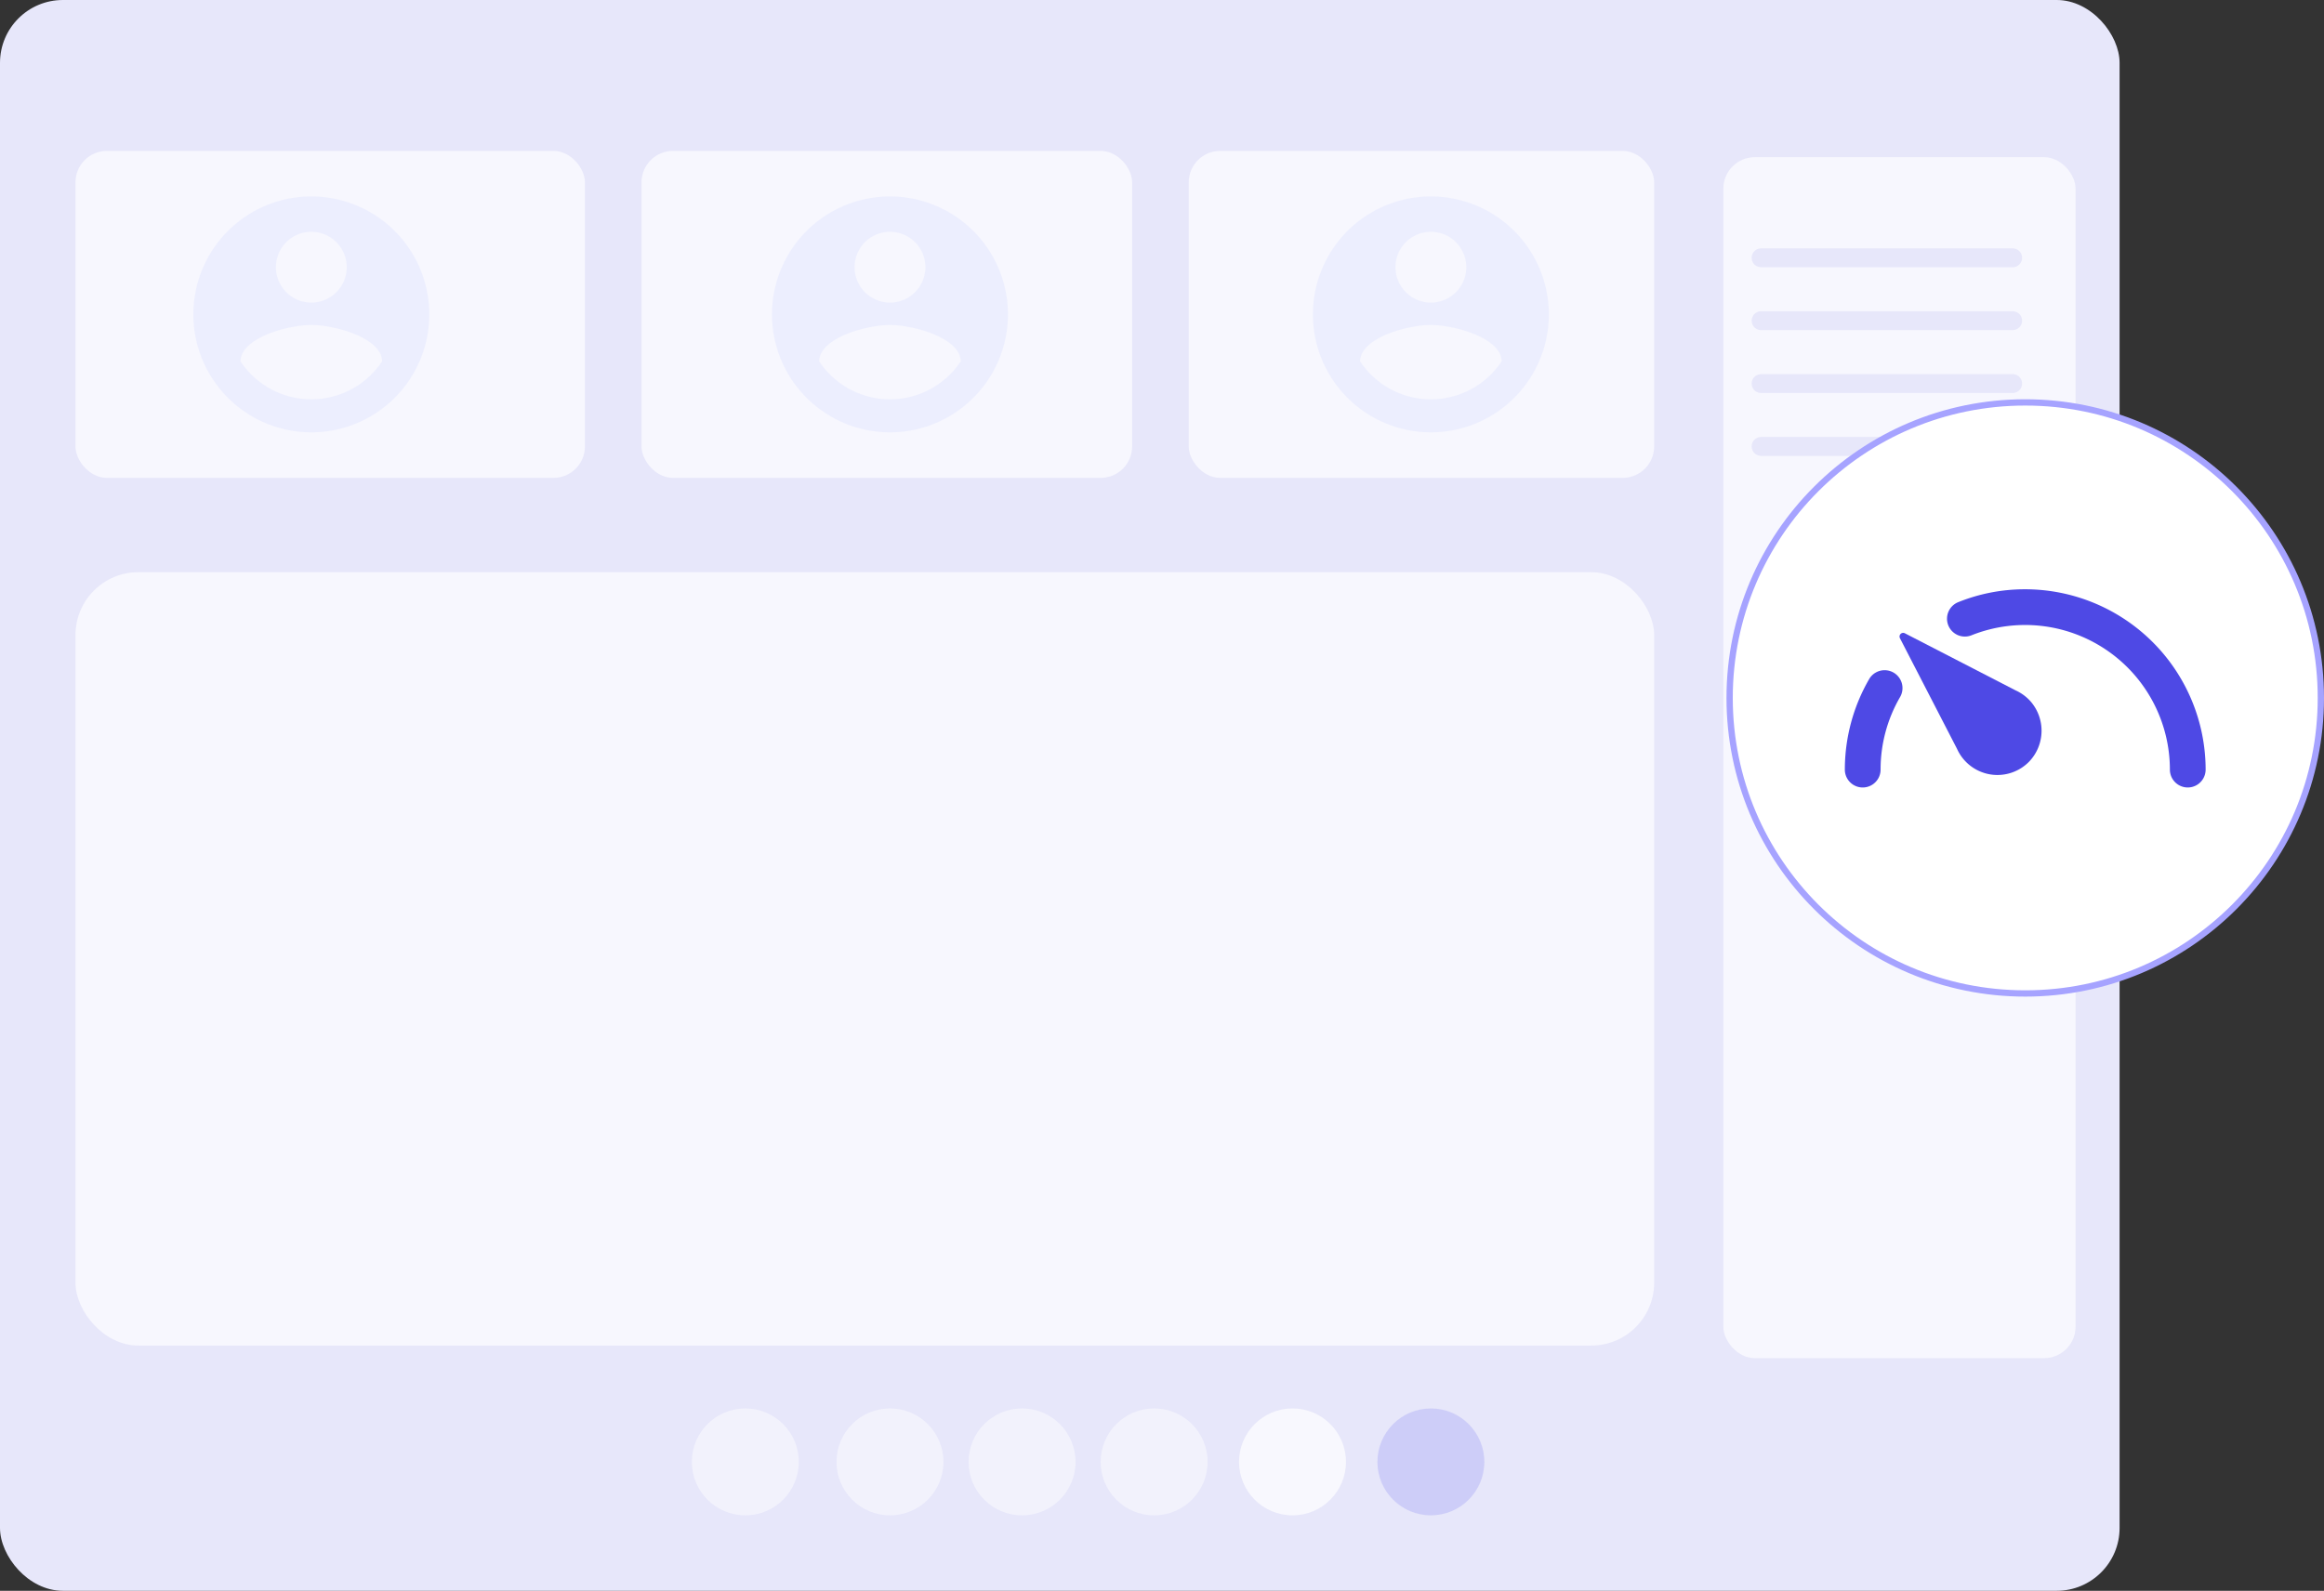 <svg xmlns="http://www.w3.org/2000/svg" xmlns:xlink="http://www.w3.org/1999/xlink" width="369.5" height="253" viewBox="0 0 369.5 253"><rect x="0" y="0" width="369.5" height="253" fill="#333333" stroke="none"/><defs><clipPath id="clip-path"><rect width="43" height="44" fill="none"></rect></clipPath></defs><g id="Group_10756" data-name="Group 10756" transform="translate(-307 -4169.642)"><g id="Group_575" data-name="Group 575" transform="translate(408 4379.642)"><g id="Group_7812" data-name="Group 7812" transform="translate(-120.467 -3085.654)"><rect id="Rectangle_4100" data-name="Rectangle 4100" width="337" height="253" rx="10" transform="translate(19.467 2875.654)" fill="#e7e7fa"></rect><rect id="Rectangle_4104" data-name="Rectangle 4104" width="251" height="123" rx="10" transform="translate(31.467 2966.654)" fill="#f7f7fe"></rect><rect id="Rectangle_4102" data-name="Rectangle 4102" width="78" height="52" rx="5" transform="translate(121.467 2899.654)" fill="#f7f7fe"></rect><rect id="Rectangle_4103" data-name="Rectangle 4103" width="74" height="52" rx="5" transform="translate(208.467 2899.654)" fill="#f7f7fe"></rect><rect id="Rectangle_4101" data-name="Rectangle 4101" width="81" height="52" rx="5" transform="translate(31.467 2899.654)" fill="#f7f7fe"></rect><circle id="Ellipse_1517" data-name="Ellipse 1517" cx="8.5" cy="8.5" r="8.5" transform="translate(238.467 3099.654)" fill="#5253ec" opacity="0.175"></circle><circle id="Ellipse_1518" data-name="Ellipse 1518" cx="8.5" cy="8.5" r="8.5" transform="translate(216.467 3099.654)" fill="#fff" opacity="0.717"></circle><circle id="Ellipse_1519" data-name="Ellipse 1519" cx="8.5" cy="8.5" r="8.5" transform="translate(194.467 3099.654)" fill="#fff" opacity="0.468"></circle><circle id="Ellipse_1520" data-name="Ellipse 1520" cx="8.5" cy="8.5" r="8.5" transform="translate(173.467 3099.654)" fill="#fff" opacity="0.468"></circle><circle id="Ellipse_1521" data-name="Ellipse 1521" cx="8.5" cy="8.5" r="8.5" transform="translate(152.467 3099.654)" fill="#fff" opacity="0.468"></circle><circle id="Ellipse_1522" data-name="Ellipse 1522" cx="8.5" cy="8.5" r="8.5" transform="translate(129.467 3099.654)" fill="#fff" opacity="0.468"></circle><rect id="Rectangle_4800" data-name="Rectangle 4800" width="56" height="191" rx="5" transform="translate(293.467 2900.654)" fill="#f7f7fe"></rect><g id="Repeat_Grid_12" data-name="Repeat Grid 12" transform="translate(297.967 2915.154)" clip-path="url(#clip-path)"><g transform="translate(-320.5 -6019.5)"><line id="Line_167" data-name="Line 167" x2="40" transform="translate(322 6021)" fill="none" stroke="#e7e7fa" stroke-linecap="round" stroke-width="3"></line></g><g transform="translate(-320.5 -6009.5)"><line id="Line_167-2" data-name="Line 167" x2="40" transform="translate(322 6021)" fill="none" stroke="#e7e7fa" stroke-linecap="round" stroke-width="3"></line></g><g transform="translate(-320.5 -5999.5)"><line id="Line_167-3" data-name="Line 167" x2="40" transform="translate(322 6021)" fill="none" stroke="#e7e7fa" stroke-linecap="round" stroke-width="3"></line></g><g transform="translate(-320.5 -5989.5)"><line id="Line_167-4" data-name="Line 167" x2="40" transform="translate(322 6021)" fill="none" stroke="#e7e7fa" stroke-linecap="round" stroke-width="3"></line></g></g><path id="Icon_material-account-circle" data-name="Icon material-account-circle" d="M21.758,3A18.758,18.758,0,1,0,40.516,21.758,18.765,18.765,0,0,0,21.758,3Zm0,5.627a5.627,5.627,0,1,1-5.627,5.627A5.62,5.62,0,0,1,21.758,8.627Zm0,26.637A13.507,13.507,0,0,1,10.5,29.224c.056-3.733,7.5-5.778,11.255-5.778,3.733,0,11.2,2.045,11.255,5.778a13.507,13.507,0,0,1-11.255,6.04Z" transform="translate(47.208 2903.896)" fill="#a3b3ff" opacity="0.13"></path><path id="Icon_material-account-circle-2" data-name="Icon material-account-circle" d="M21.758,3A18.758,18.758,0,1,0,40.516,21.758,18.765,18.765,0,0,0,21.758,3Zm0,5.627a5.627,5.627,0,1,1-5.627,5.627A5.62,5.62,0,0,1,21.758,8.627Zm0,26.637A13.507,13.507,0,0,1,10.5,29.224c.056-3.733,7.5-5.778,11.255-5.778,3.733,0,11.2,2.045,11.255,5.778a13.507,13.507,0,0,1-11.255,6.04Z" transform="translate(139.209 2903.896)" fill="#a3b3ff" opacity="0.13"></path><path id="Icon_material-account-circle-3" data-name="Icon material-account-circle" d="M21.758,3A18.758,18.758,0,1,0,40.516,21.758,18.765,18.765,0,0,0,21.758,3Zm0,5.627a5.627,5.627,0,1,1-5.627,5.627A5.62,5.62,0,0,1,21.758,8.627Zm0,26.637A13.507,13.507,0,0,1,10.5,29.224c.056-3.733,7.5-5.778,11.255-5.778,3.733,0,11.2,2.045,11.255,5.778a13.507,13.507,0,0,1-11.255,6.04Z" transform="translate(225.209 2903.896)" fill="#a3b3ff" opacity="0.13"></path></g></g><g id="Group_10676" data-name="Group 10676" transform="translate(408 4364.642)"><circle id="Ellipse_1495" data-name="Ellipse 1495" cx="47" cy="47" r="47" transform="translate(174 -131)" fill="#fff" stroke="#a6a3ff" stroke-width="1"></circle></g><path id="Path_38961" data-name="Path 38961" d="M5.682,125.782a22.946,22.946,0,0,1,3.1-11.541,2.843,2.843,0,1,0-4.919-2.853A28.743,28.743,0,0,0,0,125.782a2.841,2.841,0,0,0,5.682,0Zm51.681,0A28.715,28.715,0,0,0,28.682,97.1a28.337,28.337,0,0,0-10.637,2.043,2.837,2.837,0,1,0,2.1,5.271,23.021,23.021,0,0,1,31.535,21.367,2.841,2.841,0,0,0,5.682,0Z" transform="translate(600.318 4166.26)" fill="#4e49e5"></path><path id="Path_38962" data-name="Path 38962" d="M30.59,115a7.108,7.108,0,0,1-.25,9.471,7.043,7.043,0,0,1-11.508-2h0l-9.078-17.6a.582.582,0,0,1,.778-.778l17.6,9.078A7.118,7.118,0,0,1,30.59,115Z" transform="translate(599.318 4166.26)" fill="#4e49e5"></path></g></svg>